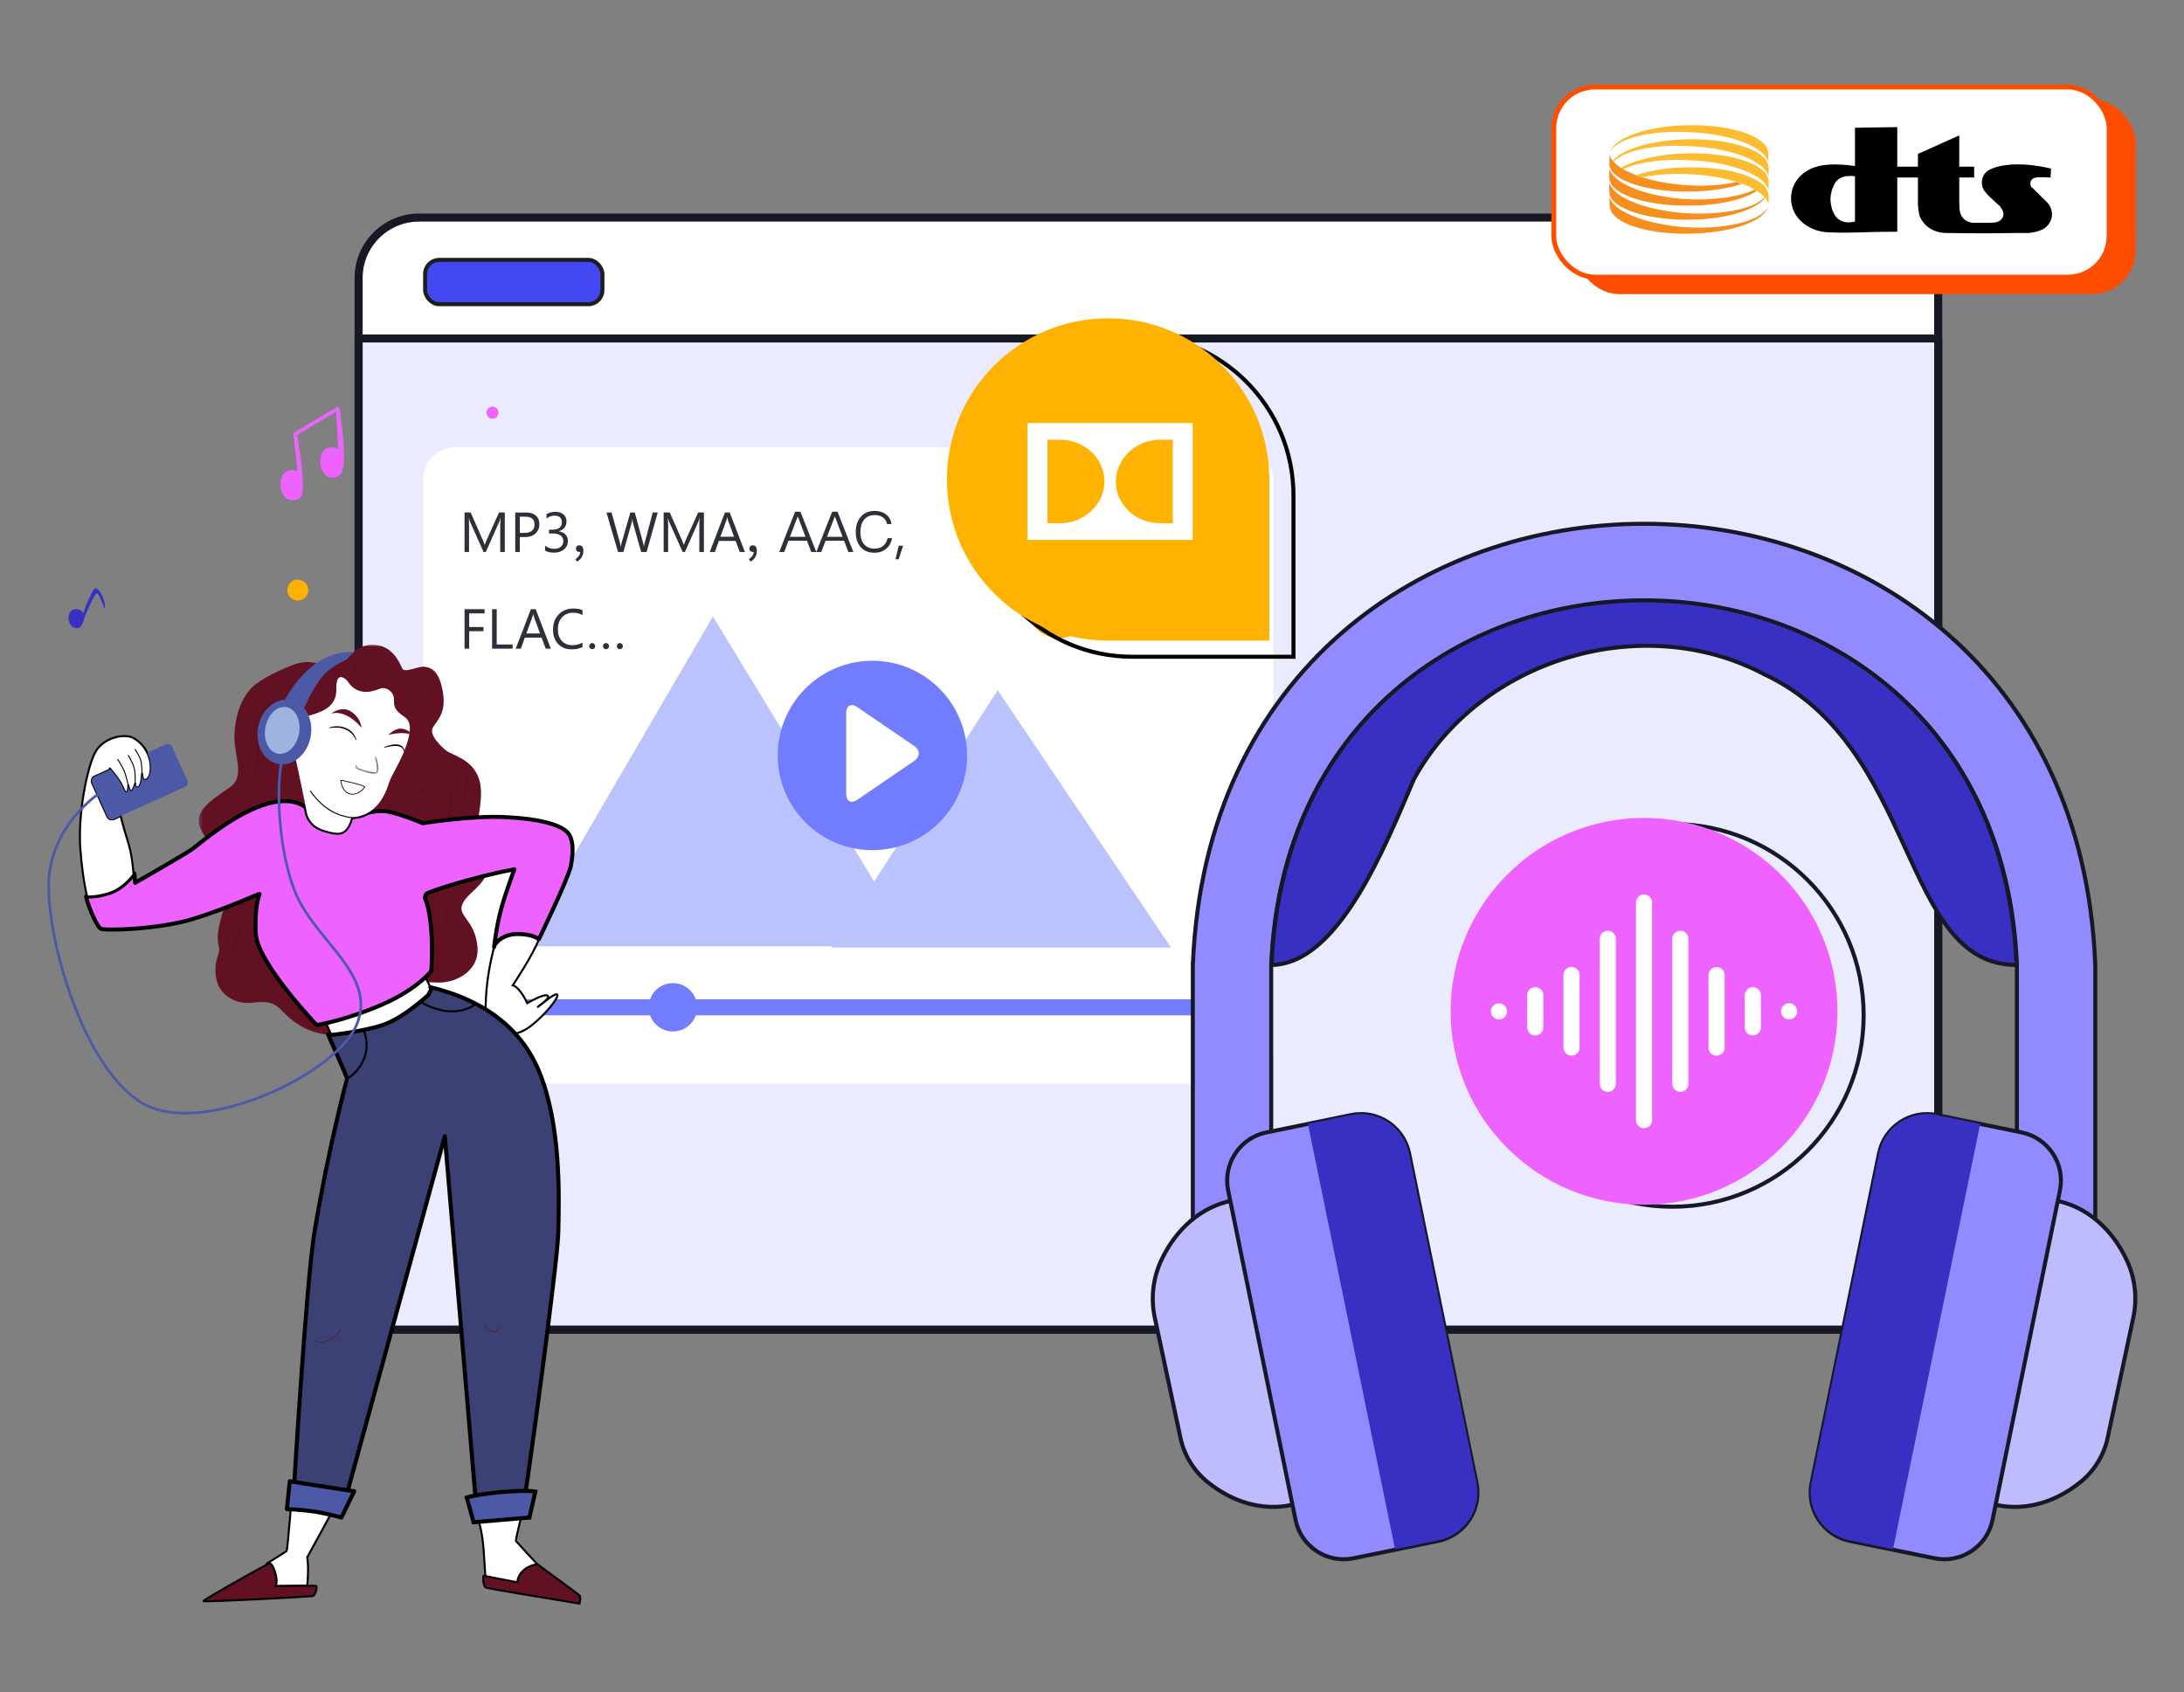 <svg fill="none" height="420" viewBox="0 0 542 420" width="542" xmlns="http://www.w3.org/2000/svg" xmlns:xlink="http://www.w3.org/1999/xlink"><rect x="0" y="0" width="542" height="420" fill="#808080" stroke="none"/><mask id="a" height="97" maskUnits="userSpaceOnUse" width="73" x="49" y="160"><path clip-rule="evenodd" d="m49.31 160h72.666v96.955h-72.666z" fill="#fff" fill-rule="evenodd"/></mask><mask id="b" height="11" maskUnits="userSpaceOnUse" width="11" x="77" y="196"><path clip-rule="evenodd" d="m77.603 202.017c.086.87.174 1.738.259 2.606.85.767 1.881 1.177 2.969 1.493 1.881.549 3.041.715 3.896.426 1.46-.493 2.127-2.382 2.481-3.738-.144-.014-.286-.028-.429-.043-.314-.039-.621-.092-.922-.154-1.996-.425-3.712-1.381-5.101-2.447-1.068-.824-1.943-1.714-2.607-2.477-.501-.581-.878-1.089-1.124-1.44.192 1.924.385 3.85.579 5.774" fill="#fff" fill-rule="evenodd"/></mask><mask id="c" height="5" maskUnits="userSpaceOnUse" width="6" x="88" y="187"><path clip-rule="evenodd" d="m92.314 187.953c-.644.085-1.289.173-1.934.261-.468.062-.938.125-1.409.187-.35.669-.583 1.278-.589 1.721-.004.278.079.49.279.61.174.104.598.276 1.136.456.738.247 1.683.51 2.464.627.359.054.682.078.938.056.469-.04.577-.649.532-1.386-.073-1.169-.532-2.653-.532-2.653z" fill="#fff" fill-rule="evenodd"/></mask><path d="m104 54h362c8.284 0 15 6.716 15 15v254c0 3.866-3.134 7-7 7h-378c-3.866 0-7-3.134-7-7v-254c0-8.284 6.716-15 15-15z" fill="#fff" stroke="#161826" stroke-linecap="round" stroke-linejoin="round" stroke-width="2"/><rect fill="#4249f2" height="11" rx="3.5" stroke="#1e1e1e" width="44" x="105.5" y="64.5"/><path d="m481 84v239c0 3.866-3.134 7-7 7h-378c-3.866 0-7-3.134-7-7v-239z" fill="#eaebfe" stroke="#161826" stroke-linecap="round" stroke-linejoin="round" stroke-width="2"/><rect fill="#fff" height="158" rx="8" width="211" x="105" y="111"/><path clip-rule="evenodd" d="m176.922 153-47.734 81.872h97.546z" fill="#bbc3ff" fill-rule="evenodd"/><path clip-rule="evenodd" d="m247.592 171.294-41.238 63.886h84.272z" fill="#bbc3ff" fill-rule="evenodd"/><path clip-rule="evenodd" d="m255.073 152.462c-1.145-4.268 1.395-8.657 5.664-9.8 4.265-1.142 8.656 1.387 9.8 5.652 1.144 4.268-1.396 8.657-5.664 9.8-4.265 1.142-8.656-1.387-9.8-5.652z" fill="#fab005" fill-rule="evenodd"/><rect fill="#717cff" height="4" rx="2" width="183" x="124" y="248"/><path clip-rule="evenodd" d="m173 250c0 3.314-2.687 6-6.001 6-3.313 0-5.999-2.686-5.999-6s2.686-6 5.999-6c3.314 0 6.001 2.686 6.001 6" fill="#717cff" fill-rule="evenodd"/><path clip-rule="evenodd" d="m226.881 188.856-14.164 9.669c-1.492 1.017-2.717.348-2.717-1.492v-20.067c0-1.84 1.225-2.509 2.717-1.489l14.164 9.67c1.492 1.016 1.492 2.689 0 3.709m-10.382-24.856c-12.977 0-23.499 10.521-23.499 23.5s10.522 23.5 23.499 23.5c12.979 0 23.501-10.521 23.501-23.5s-10.522-23.5-23.501-23.5" fill="#717cff" fill-rule="evenodd"/><path d="m296.04 239.271c6.026-145.767 218.011-145.642 223.932.058h.006v63.671h-19.452v-63.566c-5.021-120.232-179.951-120.385-185.042 0h-.009v63.509h-19.453v-63.672z" fill="#928bff"/><path d="m296.04 239.271v.5h.48l.02-.479zm223.932.058-.5.02.02.48h.48zm.006 0h.5v-.5h-.5zm0 63.671v.5h.5v-.5zm-19.452 0h-.5v.5h.5zm0-63.566h.5v-.011-.01zm-185.042 0v.5h.48l.02-.479zm-.009 0v-.5h-.5v.5zm0 63.509v.5h.5v-.5zm-19.453 0h-.5v.5h.5zm0-63.672v-.5h-.5v.5zm.018 0 .5.021c5.999-145.126 217.038-145.005 222.932.057l.5-.02.499-.02c-5.946-146.339-218.878-146.466-224.931-.058zm223.932.058v.5h.006v-.5-.5h-.006zm.006 0h-.5v63.671h.5.5v-63.671zm0 63.671v-.5h-19.452v.5.5h19.452zm-19.452 0h.5v-63.566h-.5-.5v63.566zm0-63.566.5-.021c-5.048-120.868-180.923-121.027-186.041-.001l.499.022.5.021c5.064-119.744 179.048-119.596 184.043-.001zm-185.042 0v-.5h-.009v.5.5h.009zm-.009 0h-.5v63.509h.5.5v-63.509zm0 63.509v-.5h-19.453v.5.5h19.453zm-19.453 0h.5v-63.672h-.5-.5v63.672zm0-63.672v.5h.018v-.5-.5h-.018z" fill="#161826"/><path clip-rule="evenodd" d="m500.438 239.5c-28.915.025-24.263-54.165-62.589-72.148-30.097-15.947-70.466-3.904-86.909 25.932-7.231 16.79-18.641 45.958-35.378 46.216 5.086-120.743 179.86-120.591 184.876 0" fill="#3830c3" fill-rule="evenodd"/><path d="m500.438 239.5c-28.915.025-24.263-54.165-62.589-72.148-30.097-15.947-70.466-3.904-86.909 25.932-7.231 16.79-18.641 45.958-35.378 46.216 5.086-120.743 179.86-120.591 184.876 0" stroke="#161826"/><path clip-rule="evenodd" d="m494.927 373.409.718.147c7.013 1.437 14.461-.646 20.766-5.81 3.384-2.77 5.724-6.609 6.638-10.885l6.373-29.84c1.024-4.793.456-9.789-1.617-14.23-3.696-7.916-10.007-13.267-17.445-14.791z" fill="#bfbbff" fill-rule="evenodd" stroke="#161826"/><path clip-rule="evenodd" d="m511.21 295.462-16.727 81.778c-1.351 6.603-7.795 10.862-14.39 9.51l-21.016-4.309c-6.595-1.353-10.843-7.804-9.493-14.407l16.728-81.778c1.35-6.603 7.788-10.858 14.383-9.505l21.016 4.308c6.595 1.353 10.85 7.8 9.499 14.403" fill="#928bff" fill-rule="evenodd"/><path d="m511.21 295.462-16.727 81.778c-1.351 6.603-7.795 10.862-14.39 9.51l-21.016-4.309c-6.595-1.353-10.843-7.804-9.493-14.407l16.728-81.778c1.35-6.603 7.788-10.858 14.383-9.505l21.016 4.308c6.595 1.353 10.85 7.8 9.499 14.403" stroke="#161826"/><path clip-rule="evenodd" d="m491.42 278.941-21.632 105.559-10.705-2.191c-6.599-1.351-10.85-7.794-9.498-14.389l16.737-81.676c1.352-6.595 7.793-10.845 14.393-9.494z" fill="#3830c3" fill-rule="evenodd"/><path clip-rule="evenodd" d="m321.073 373.409-.718.147c-7.014 1.437-14.461-.646-20.767-5.809-3.383-2.771-5.723-6.61-6.637-10.886l-6.373-29.84c-1.024-4.793-.456-9.789 1.617-14.23 3.696-7.915 10.007-13.267 17.445-14.791z" fill="#bfbbff" fill-rule="evenodd" stroke="#161826"/><path clip-rule="evenodd" d="m304.79 295.462 16.727 81.778c1.35 6.603 7.795 10.862 14.39 9.51l21.016-4.309c6.595-1.353 10.843-7.804 9.492-14.407l-16.726-81.778c-1.351-6.603-7.789-10.858-14.384-9.505l-21.016 4.309c-6.595 1.352-10.85 7.799-9.499 14.402" fill="#928bff" fill-rule="evenodd"/><path d="m304.79 295.462 16.727 81.778c1.35 6.603 7.795 10.862 14.39 9.51l21.016-4.309c6.595-1.353 10.843-7.804 9.492-14.407l-16.726-81.778c-1.351-6.603-7.789-10.858-14.384-9.505l-21.016 4.309c-6.595 1.352-10.85 7.799-9.499 14.402" stroke="#161826"/><path clip-rule="evenodd" d="m324.581 278.941 21.631 105.559 10.705-2.191c6.599-1.351 10.85-7.794 9.499-14.389l-16.738-81.676c-1.351-6.595-7.793-10.844-14.393-9.494z" fill="#3830c3" fill-rule="evenodd"/><circle cx="415" cy="252" r="47.5" stroke="#161826"/><circle cx="408" cy="251" fill="#ee63ff" r="48"/><path d="m408 222c1.105 0 2 .895 2 2v54c0 1.105-.895 2-2 2s-2-.895-2-2v-54c0-1.105.895-2 2-2zm-9 9c1.105 0 2 .895 2 2v36c0 1.105-.895 2-2 2s-2-.895-2-2v-36c0-1.105.895-2 2-2zm18 0c1.105 0 2 .895 2 2v36c0 1.105-.895 2-2 2s-2-.895-2-2v-36c0-1.105.895-2 2-2zm-27 9c1.105 0 2 .895 2 2v18c0 1.105-.895 2-2 2s-2-.895-2-2v-18c0-1.105.895-2 2-2zm36 0c1.105 0 2 .895 2 2v18c0 1.105-.895 2-2 2s-2-.895-2-2v-18c0-1.105.895-2 2-2zm-45 5c1.105 0 2 .895 2 2v8c0 1.105-.895 2-2 2s-2-.895-2-2v-8c0-1.105.895-2 2-2zm54 0c1.105 0 2 .895 2 2v8c0 1.105-.895 2-2 2s-2-.895-2-2v-8c0-1.105.895-2 2-2zm-63 4c1.105 0 2 .895 2 2s-.895 2-2 2-2-.895-2-2 .895-2 2-2zm72 0c1.105 0 2 .895 2 2s-.895 2-2 2-2-.895-2-2 .895-2 2-2z" fill="#fff"/><g mask="url(#a)"><path clip-rule="evenodd" d="m114.741 224.436c-1.245 2.951 3.035 3.802 3.733 10.325.697 6.523-5.837 9.4-10.193 9.09-4.355-.312-6.844.538-8.161 3.106-1.319 2.565-.468 7.611-12.108 9.61-11.642 2.007-16.514-4.33-18.615-6.275-2.098-1.939-4.046-1.701-7.157-1.397-3.111.31-7.928-1.398-8.629-6.367-.703-4.972 1.325-5.202.623-7.996-.704-2.797.541-6.215 1.71-10.643 1.169-4.424-4.118-15.059-4.118-15.059s-3.111-3.342-2.414-6.027c.198-.765.553-1.453 1.069-2.119 1.263-1.665 3.472-3.162 6.472-5.211 4.205-2.877.857-8.077 1.244-13.668.392-5.591 2.326-9.319 4.591-11.418 2.18-2.019 7.001-4.274 10.112-5.437 3.111-1.162 5.91-.621 8.867.851 0 0 3.615-1.939 4.136-2.108.067-.023.748-.824 1.327-1.383 1.253-1.214 3.194-2.624 6.121-2.248 4.28.539 5.836 4.496 6.458 5.819.622 1.324 3.808-.62 5.599-.392 1.792.238 3.66 1.17 4.511 6.375.853 5.201-1.474 6.91-2.489 8.698-1.013 1.783 1.866 4.579 3.342 5.741 1.479 1.168 5.992 1.943 7.858 6.373.598 1.411.771 3.007.74 4.604-.056 3.392-1.033 6.778-.821 8.362.311 2.33 4.746 4.43 3.037 9.549-1.711 5.132-5.601 6.295-6.844 9.245" fill="#621123" fill-rule="evenodd"/></g><g clip-rule="evenodd" fill-rule="evenodd"><path d="m58.588 197.23c-.026 0-.05-.012-.065-.035-.024-.038-.014-.085.024-.109 6.723-4.295 5.701-10.457 5.026-14.534l-.085-.514c-.71-4.385 2.196-6.712 4.808-8.25.039-.021.086-.009.106.028.023.037.011.084-.026.106-4.894 2.878-5.1 5.837-4.733 8.092l.085.511c.683 4.12 1.713 10.341-5.098 14.693-.011.007-.026.012-.041.012" fill="#510c1e"/><path d="m65.328 202.672c-.02 0-.038-.007-.053-.022-.032-.029-.033-.078-.003-.109 5.642-5.938 4.701-8.864 3.255-11.355-.021-.038-.009-.085.029-.106.035-.023.085-.011.106.028 1.477 2.54 2.439 5.525-3.278 11.538-.015.017-.035.026-.056.026" fill="#510c1e"/><path d="m91.088 167.717c-1.091 0-1.993-.39-2.539-1.11-.583-.776-.675-1.813-.245-2.775.018-.039.062-.057.101-.041.041.018.059.064.041.105-.407.909-.321 1.889.229 2.616.619.824 1.748 1.189 3.085 1.001.042-.006.082.024.088.067.006.042-.024.081-.067.088-.238.033-.471.049-.694.049" fill="#510c1e"/><path d="m104.577 176.573c-.02 0-.038-.007-.053-.023-.032-.028-.033-.078-.001-.108l.047-.05c1.69-1.741 3.606-3.713.674-7.095-.028-.032-.023-.08.007-.109.033-.027.082-.024.112.008 3.025 3.489.97 5.603-.681 7.303l-.049.05c-.015.017-.035.024-.056.024" fill="#510c1e"/><path d="m106.833 196.504c-3.066 0-4.476-1.489-5.12-2.74-1.125-2.193-.631-4.879.158-5.977.023-.033.071-.042.109-.017.033.025.041.073.017.109-.765 1.064-1.242 3.678-.144 5.814.622 1.211 1.991 2.656 4.98 2.656.042 0 .079.036.079.078 0 .044-.037.077-.079.077" fill="#510c1e"/><path d="m110.177 206.341c-.013 0-.027-.003-.039-.011-.038-.021-.05-.069-.027-.106.034-.058 3.476-5.883 1.084-11.423-.018-.039.002-.086.039-.101.043-.017.087.002.105.039 2.422 5.616-1.06 11.507-1.095 11.566-.015.022-.04.036-.067.036" fill="#510c1e"/><path d="m114.585 199.922c-.011 0-.021-.001-.03-.006-.04-.017-.059-.062-.043-.101.028-.065 2.654-6.616.582-9.243-1.025-1.297-2.775-2.002-4.465-2.683-1.745-.703-3.393-1.367-3.869-2.617-.015-.04.005-.085.046-.1.038-.018.085.004.101.045.452 1.187 2.068 1.838 3.779 2.527 1.71.69 3.48 1.402 4.531 2.733.896 1.136 1.072 3.064.527 5.732-.406 1.978-1.08 3.648-1.088 3.665-.012.028-.041.048-.071.048" fill="#510c1e"/><path d="m60.351 240.77c-.014 0-.029-.005-.039-.012-3.565-2.124-2.887-4.478-.863-10.068.015-.04.058-.061.1-.047.039.014.061.059.047.1-2.081 5.75-2.626 7.843.795 9.882.038.022.05.069.027.107-.015.024-.039.038-.067.038" fill="#510c1e"/><path d="m73.998 248.534c-4.27 0-7.338-2.665-8.279-7.258-.009-.041.018-.083.061-.091.042-.007.083.019.092.061.994 4.853 4.233 7.439 8.888 7.105.039-.01.08.029.083.073.003.042-.03.078-.073.081-.261.02-.518.029-.772.029" fill="#510c1e"/><path d="m115.155 235.178c-.012 0-.023-.003-.034-.007-.028-.014-2.84-1.396-3.979-4.429-.481-1.278-.914-2.816-.496-4.532.407-1.664 1.543-3.315 3.576-5.195.03-.03.08-.029.109.003.03.032.027.08-.005.11-4.114 3.808-4.23 6.389-3.04 9.56 1.12 2.976 3.875 4.33 3.902 4.342.039.02.056.065.038.104-.014.028-.041.044-.071.044" fill="#510c1e"/><path d="m108.155 242.064c-.006 0-.013 0-.021-.003-.041-.012-.065-.055-.053-.096.017-.059 1.61-5.875-1.636-10.809-.024-.034-.013-.084.023-.107.035-.023.083-.012.107.021 3.286 4.996 1.673 10.879 1.656 10.938-.011.033-.042.056-.076.056" fill="#510c1e"/><path d="m131.919 254.492c-.286.218-.566.428-.847.622-3.577 2.485-7.933 1.865-9.369 0-1.307-1.697-1.301-3.97-1.113-7.287.016-.33.042-.673.062-1.025.222-3.703 1.012-8.096 1.958-11.73.05-.18.094-.366.144-.54 0 0 1.63-2.715 5.674-2.715s5.289 1.316 5.289 1.316c-1.245 3.572-6.458 11.42-6.458 11.42 1.866.54 3.583 4.424 3.583 4.424s4.194-2.487 5.052-1.865c.858.62-2.333 2.559-2.415 2.796-.074.236 4.356-3.804 4.829-3.032.424.72-3.041 5.001-6.389 7.616" fill="#fff"/></g><path d="m131.919 254.492c-.286.218-.566.428-.847.622-3.577 2.485-7.933 1.865-9.369 0-1.307-1.697-1.301-3.97-1.113-7.287.016-.33.042-.673.062-1.025.222-3.703 1.012-8.096 1.958-11.73.05-.18.094-.366.144-.54 0 0 1.63-2.715 5.674-2.715s5.289 1.316 5.289 1.316c-1.245 3.572-6.458 11.42-6.458 11.42 1.866.54 3.583 4.424 3.583 4.424s4.194-2.487 5.052-1.865c.858.62-2.333 2.559-2.415 2.796-.074.236 4.356-3.804 4.829-3.032.424.72-3.041 5.001-6.389 7.616" stroke="#000" stroke-width=".5"/><path clip-rule="evenodd" d="m83.164 373.848-2.769 5.071-3.664 6.696-.006.006-.485.889c.471 2.485 0 7.145 0 7.145h-8.861l-1.169-5.593s4.667-2.875 4.903-3.105c.154-.156.579-4.902.851-8.138.136-1.641.23-2.889.23-2.971z" fill="#fff" fill-rule="evenodd" stroke="#000" stroke-width=".5"/><path d="m129.286 393.107s-2.563-.51-4.989-1c-2.19-.441-3.842-.896-3.842-.896s-.351-5.558-.427-6.416c-.031-.34-.087-1.223-.236-2.399-.088-.738-.212-1.589-.392-2.483-.249-1.237-.591-2.568-1.083-3.816l11.51-1.553s-.629 2.467-1.138 4.648c-.392 1.671-.715 3.18-.647 3.28.149.228 5.288 5.74 5.288 5.74z" style="fill-rule:evenodd;clip-rule:evenodd;fill:#fff;stroke:#000;stroke-width:.5;stroke-linecap:round;stroke-linejoin:round"/><path clip-rule="evenodd" d="m107.037 245.484c-.167.342-.342.67-.529.994-.112.198-.236.392-.354.59-.336.305-.959.851-1.768 1.517-2.282 1.889-6.085 4.727-9.437 5.825-3.896 1.281-9.451 2.071-11.99 2.387-.509-.018-.785-.05-.785-.05s-.635-1.403-1.244-2.801c2.657-.603 7.379-1.877 13.277-4.35 3.159-1.323 5.656-2.752 7.572-4.05 1.698-1.149 2.937-2.205 3.789-3.006l1.239 2.472z" fill="#fff" fill-rule="evenodd" stroke="#000" stroke-width=".5"/><path clip-rule="evenodd" d="m133.717 233.133s-.785-.826-3.117-1.167c-.609-.093-1.332-.149-2.172-.149-4.043 0-5.674 2.714-5.674 2.714-.05.175-.094.361-.143.541-.006 0 .603-5.201 1.698-9.239 1.083-4.037 3.342-10.094 3.342-10.094-10.068 1.912-21.204 5.502-21.838 6.106l-.02.018c-.386.535-.311 1.057-.311 1.057 2.451 5.809 1.554 18.053 1.554 18.053s-.459.614-1.466 1.566c-1.819 1.715-5.409 4.56-11.361 7.057-4.021 1.684-7.493 2.816-10.137 3.554-1.237.343-2.295.603-3.141.795-1.512.342-2.352.466-2.352.466s-14.689-15.455-15.093-22.594c-.404-7.138.933-9.711.933-9.94 0-.236-7.852 3.566-16.562 6.212-8.711 2.633-21.852 2.945-22.865 2.405-.086-.045-.188-.138-.298-.262-1.139-1.311-3.293-6.572-3.293-7.784 0 0 .076.018.22.032.603.048 2.457.098 5.468-.839 3.149-.982 5.419-3.753 6.06-4.604.118-.162.194-.262.194-.262l.204 2.329s12.52-7.168 14.236-8.41c1.704-1.243 9.482-8.076 17.259-10.799 7.772-2.714 10.863.592 10.871.598.079.422.141.752.18.956.229 1.319 1.162 3.573 4.192 4.505.404.124.785.235 1.131.328 0 0 .058.014.17.038 1.007.268 1.78.392 2.402.354h.023c.691-.044 1.195-.274 1.643-.72 1.015-1.013 1.556-3.15 1.556-3.15s2.01.118 4.156-1.107c1.325-.272 2.737-.472 3.852-.403.945.062 2.27.386 3.64.8 2.949.902 6.086 2.225 6.086 2.225s11.74-1.937 20.45-1.515c8.711.422 13.066 1.827 15.094 3.46.971.784 1.419 2.107 1.563 3.616.141 1.628-.076 3.467-.4 5.082-.621 3.106-7.932 18.171-7.932 18.171z" fill="#ee63ff" fill-rule="evenodd" stroke="#000" stroke-linejoin="round"/><path clip-rule="evenodd" d="m101.674 181.655c-.018.168-.043.348-.081.54-.112.69-.312 1.487-.616 2.405-.603 1.803-1.337 3.418-2.028 4.79-.829 1.653-1.593 2.976-2.016 3.908-.082.169-.154.349-.223.541-.66 1.703-1.207 4.144-3.59 6.523-.566.566-1.165 1-1.757 1.335-2.146 1.226-4.156 1.106-4.156 1.106s-.539 2.137-1.554 3.15c-1.015 1.012-2.334.932-5.369 0-1.034-.317-1.824-.789-2.422-1.329-1.162-1.025-1.622-2.305-1.772-3.175-.038-.205-.1-.535-.18-.957-.442-2.303-1.506-7.56-2.619-12.556l1.554-9.859s2.563-.472 4.977-1.553c2.408-1.092 3.734-2.795 3.653-5.673-.08-2.875.935-3.185 2.022-2.484 1.089.702 1.245 2.174 3.497 3.025 2.258.858 4.354-.149 5.524-.541 1.171-.39 3.422.703 3.267 3.108-.156 2.404 1.712 3.26 2.799 4.118.772.602 1.308 1.629 1.089 3.578" fill="#fff" fill-rule="evenodd"/><path clip-rule="evenodd" d="m68.958 178.722c.051-.209.666-5.187 6.015-11.028 6.207-6.782 12.755-5.836 12.755-5.836l-1.825 1.834s-3.205 1.31-5.539 3.795c-3.073 3.274-6.169 11.235-6.169 11.235z" fill="#4c59a7" fill-rule="evenodd"/><path clip-rule="evenodd" d="m76.86 183.829c-1.262 4.274-5.097 6.774-8.567 5.583-3.47-1.192-5.262-5.622-4-9.899 1.26-4.276 5.095-6.774 8.565-5.584 3.47 1.192 5.262 5.625 4.002 9.9" fill="#4c59a7" fill-rule="evenodd"/><path clip-rule="evenodd" d="m69.307 187.113c-.28-.022-.556-.084-.826-.18-1.033-.383-1.86-1.304-2.331-2.596-.498-1.371-.536-2.981-.109-4.531.738-2.677 2.728-4.508 4.732-4.352.279.022.557.083.826.181 2.205.814 3.3 4.011 2.442 7.125-.739 2.678-2.729 4.508-4.733 4.353" fill="#9eb4df" fill-rule="evenodd"/><path clip-rule="evenodd" d="m130.09 372.296c-.026.032-.1.056-.231.074-.044.013-.1.02-.156.026-1.972.236-11.641 0-11.641 0l-7.678-90.388-24.742 90.388-5.483-.79-7.261-1.329s3.111-52.044 5.102-64.201c3.415-20.862 8.125-38.347 8.12-38.389-.006-.03-.012-.08-.032-.136-.012-.044-.026-.092-.042-.148-.429-1.256-2.502-5.711-4.63-10.655 0 0 .691.154 1.543.05 1.071-.132 2.675-.35 4.468-.654.903-.154 1.854-.328 2.805-.527.05-.007.1-.019.15-.032 1.592-.33 3.185-.72 4.567-1.174.629-.204 1.269-.472 1.916-.789.05-.017.094-.043.142-.062.735-.36 1.469-.776 2.184-1.21.044-.032.088-.058.13-.082 1.881-1.169 3.641-2.509 4.941-3.578.044-.038.082-.068.124-.106.809-.664 1.432-1.21 1.768-1.517.186-.172.716-1.242.883-1.583l-.229-.472c3.291.795 6.643 1.889 9.862 3.418.422.198.839.402 1.256.62.043.025.092.05.136.075.859.44 1.704.918 2.532 1.428.006.006.018.014.026.02.261.16.523.329.783.496l.006.007c5.227 3.417 9.744 8.273 12.513 15.189 5.189 12.946 4.88 29.629 4.619 39.811-.198 7.722-8.141 65.804-8.451 66.22z" fill="#3b4075" fill-rule="evenodd" stroke="#000" stroke-linejoin="round"/><path clip-rule="evenodd" d="m36.581 193.298c-.857.66-1.165.026-1.269-.572-.05-.278-.056-.558-.056-.683-.006.224-.042.925-.167 1.627-.144.802-.392 1.611-.848 1.723-.541.136-.691-.206-.715-.51v-.007c.006-.006.006-.006 0-.013-.018-.166.006-.323.012-.379-.092.324-.18.591-.268.821-.005.006-.005.012-.005.018-.686 1.821-1.109.902-1.301.188-.086-.312-.13-.586-.13-.586.018.454 0 .84-.064 1.132-.167.913-.671.937-1.262-.586-.648-1.689-2.482-3.85-3.073-4.528-.118-.13-.188-.21-.188-.21l.056.272-3.796 1.709c-.621.286-.903 1.026-.621 1.646l3.752 8.283c.279.62 1.019.899 1.643.62l1.654-.751c.304 1.255.859 3.372 1.692 5.963.542 1.703.903 3.454 1.133 4.97.23 1.548.335 2.852.385 3.592-.639.851-2.91 3.622-6.06 4.603-3.011.938-4.864.888-5.468.84-.092-.38-.212-.896-.348-1.554-.418-2.044-.977-5.461-1.337-10.314-.623-8.54 1.636-19.799 3.584-23.689 1.94-3.874 7.391-5.018 9.644-3.726 1.648.956 2.725 2.267 3.39 3.64 1.331 2.753.965 5.735.032 6.461" fill="#fff" fill-rule="evenodd"/><path d="m36.581 193.298c-.857.66-1.165.026-1.269-.572-.05-.278-.056-.558-.056-.683-.006.224-.042.925-.167 1.627-.144.802-.392 1.611-.848 1.723-.541.136-.691-.206-.715-.51v-.007c.006-.006.006-.006 0-.013-.018-.166.006-.323.012-.379-.092.324-.18.591-.268.821-.005.006-.005.012-.005.018-.686 1.821-1.109.902-1.301.188-.086-.312-.13-.586-.13-.586.018.454 0 .84-.064 1.132-.167.913-.671.937-1.262-.586-.648-1.689-2.482-3.85-3.073-4.528-.118-.13-.188-.21-.188-.21l.056.272-3.796 1.709c-.621.286-.903 1.026-.621 1.646l3.752 8.283c.279.62 1.019.899 1.643.62l1.654-.751c.304 1.255.859 3.372 1.692 5.963.542 1.703.903 3.454 1.133 4.97.23 1.548.335 2.852.385 3.592-.639.851-2.91 3.622-6.06 4.603-3.011.938-4.864.888-5.468.84-.092-.38-.212-.896-.348-1.554-.418-2.044-.977-5.461-1.337-10.314-.623-8.54 1.636-19.799 3.584-23.689 1.94-3.874 7.391-5.018 9.644-3.726 1.648.956 2.725 2.267 3.39 3.64 1.331 2.753.965 5.735.032 6.461" stroke="#000" stroke-linecap="round" stroke-linejoin="round" stroke-width=".5"/><path clip-rule="evenodd" d="m46.481 193.688-3.747-8.28c-.28-.623-1.021-.902-1.646-.622l-4.539 2.049c1.336 2.754.965 5.734.03 6.46-1.401 1.087-1.322-1.321-1.322-1.321s-.079 3.186-1.01 3.418c-.933.232-.701-.931-.701-.931-1.166 4.038-1.71.464-1.71.464.077 1.865-.544 2.564-1.322.545-.65-1.685-2.486-3.851-3.076-4.522l-.129.057-3.796 1.711c-.624.282-.904 1.022-.621 1.643l3.746 8.282c.282.622 1.022.902 1.646.62l1.655-.747 15.922-7.182c.624-.283.904-1.022.621-1.644" fill="#4c59a7" fill-rule="evenodd"/><g mask="url(#b)"><path clip-rule="evenodd" d="m77.603 202.017c.086.87.174 1.738.259 2.606.85.767 1.881 1.177 2.969 1.493 1.881.549 3.041.715 3.896.426 1.46-.493 2.127-2.382 2.481-3.738-.144-.014-.286-.028-.429-.043-.314-.039-.621-.092-.922-.154-1.996-.425-3.712-1.381-5.101-2.447-1.068-.824-1.943-1.714-2.607-2.477-.501-.581-.878-1.089-1.124-1.44.192 1.924.385 3.85.579 5.774" fill="#fff" fill-rule="evenodd"/></g><path clip-rule="evenodd" d="m66.821 387.983c-5.756 3.106-16.332 9.086-16.332 9.396s26.287-1.087 27.065-1.242 1.166-2.253.933-2.486c-.233-.233-10.11 0-10.11 0s.651-.865-.077-3.339c-.73-2.475-1.478-2.329-1.478-2.329" fill="#621123" fill-rule="evenodd"/><path d="m66.821 387.983c-5.756 3.106-16.332 9.086-16.332 9.396s26.287-1.087 27.065-1.242 1.166-2.253.933-2.486c-.233-.233-10.11 0-10.11 0s.651-.865-.077-3.339c-.73-2.475-1.478-2.329-1.478-2.329" stroke="#000" stroke-linecap="round" stroke-linejoin="round" stroke-width=".5"/><path d="m120.015 391.096c-.236.262-.143 2.634.636 2.944.778.31 23.177 3.961 23.177 3.961s.388-1.632 0-2.019c-.389-.389-10.498-7.771-10.498-7.771s-4.435.513-4.98 4.492z" style="fill-rule:evenodd;clip-rule:evenodd;fill:#621123;stroke:#000;stroke-width:.5;stroke-linejoin:round"/><path clip-rule="evenodd" d="m71.913 367.636-.726 6.91s4.667.158 8.243.856c3.578.699 5.289 1.242 5.289 1.242l3.19-6.523s-5.212-.776-9.1-1.397c-3.889-.622-6.896-1.088-6.896-1.088" fill="#4c59a7" fill-rule="evenodd"/><path d="m71.913 367.636-.726 6.91s4.667.158 8.243.856c3.578.699 5.289 1.242 5.289 1.242l3.19-6.523s-5.212-.776-9.1-1.397c-3.889-.622-6.896-1.088-6.896-1.088" stroke="#000" stroke-linecap="round" stroke-linejoin="round"/><g mask="url(#c)"><path d="m88.382 190.122c-.004.278.079.49.279.61.174.104.598.276 1.136.456.738.247 1.683.51 2.464.627.359.054.682.078.938.056.469-.04.577-.649.532-1.386-.073-1.169-.532-2.653-.532-2.653" stroke="#240200" stroke-linecap="round" stroke-linejoin="round" stroke-width=".4"/></g><path clip-rule="evenodd" d="m82.174 177.117c3.22-.932 6.486 2.121 7.523 3.52 0 0-.051-2.33-2.49-3.988-2.436-1.654-5.033.468-5.033.468" fill="#621123" fill-rule="evenodd"/><path clip-rule="evenodd" d="m101.674 181.655c-.018.168-.043.348-.08.54-2.079-.65-5.208.2-5.208.2s1.712-1.913 3.626-1.497c.736.155 1.276.447 1.662.757" fill="#621123" fill-rule="evenodd"/><path d="m84.553 193.649s5.081.966 6 1.643c0 0-1.373 2.126-3.541 1.788-2.167-.339-2.459-3.431-2.459-3.431" stroke="#240200" stroke-linecap="round" stroke-linejoin="round" stroke-width=".2"/><path clip-rule="evenodd" d="m81.728 180.562c1.286-.429 2.744-.423 4.038.085.639.266 1.238.653 1.706 1.171.468.514.804 1.139.977 1.798.012.041-.012.083-.055.094-.038.01-.077-.011-.092-.046-.495-1.225-1.468-2.2-2.681-2.66-1.201-.491-2.554-.522-3.855-.292-.042.008-.082-.02-.091-.062-.006-.039.017-.075.053-.088" fill="#240200" fill-rule="evenodd"/><path clip-rule="evenodd" d="m95.373 185.432c.433-.212.886-.369 1.354-.489.465-.125.95-.184 1.442-.199.489-.012 1.007.087 1.457.351.449.275.724.772.772 1.261.005.044-.026.082-.07.086-.036.003-.068-.018-.08-.051l-.001-.003c-.158-.434-.418-.796-.803-.985-.374-.201-.824-.263-1.277-.265-.454-.007-.912.061-1.371.132-.457.077-.915.188-1.368.306l-.003.001c-.041.011-.085-.014-.094-.056-.011-.036.008-.074.041-.089" fill="#240200" fill-rule="evenodd"/><path clip-rule="evenodd" d="m122.575 330.602c-.598 0-1.28-.431-2.137-1.354-.03-.031-.029-.08.005-.11.03-.029.08-.026.109.004.827.89 1.472 1.304 2.023 1.304h.043c.606-.023 1.072-.553 1.666-1.299.027-.032.076-.038.109-.012.035.027.041.076.012.11-.618.778-1.109 1.33-1.781 1.357z" fill="#621123" fill-rule="evenodd"/><path clip-rule="evenodd" d="m79.442 333.181c-.429 0-.88-.056-1.354-.182-.041-.012-.065-.054-.055-.097.012-.04.053-.065.096-.054 2.057.553 3.721-.298 4.753-1.11 1.125-.882 1.766-1.909 1.771-1.918.023-.038.07-.048.107-.026.036.022.049.072.026.108-.008.01-.662 1.058-1.807 1.958-.824.649-2.04 1.321-3.537 1.321" fill="#621123" fill-rule="evenodd"/><path clip-rule="evenodd" d="m115.829 371.674c3.888-1.166 14.154-2.019 17.032-1.476l-1.477 6.446-13.843 1.166z" fill="#4c59a7" fill-rule="evenodd" stroke="#000"/><path clip-rule="evenodd" d="m45.919 276.358c-4.261 0-7.817-.828-10.583-2.466-6.43-3.806-12.52-12.618-17.152-24.811-3.838-10.11-6.264-21.673-6.183-29.461.08-7.644 3.515-13.44 6.381-16.957 3.107-3.809 6.236-5.838 6.266-5.858.035-.023.085-.012.108.023.024.036.012.085-.023.107-.032.02-3.143 2.04-6.234 5.83-2.848 3.497-6.261 9.259-6.342 16.856-.15 14.145 8.567 45.441 23.257 54.138 5.598 3.313 14.883 3.23 25.472-.23 6.143-2.007 12.291-5.015 17.315-8.473 5.148-3.539 8.77-7.33 10.198-10.674 3.369-7.887-1.742-14.155-7.152-20.788-3.073-3.773-6.254-7.672-8.031-12.058-4.791-11.83-4.844-30.263-2.843-34.306.018-.038.064-.054.103-.035.038.02.055.065.035.103-1.752 3.544-2.195 21.723 2.849 34.18 1.768 4.365 4.941 8.255 8.008 12.018 5.441 6.671 10.578 12.973 7.175 20.946-2.94 6.877-14.55 14.965-27.609 19.235-4.963 1.621-9.81 2.542-14.019 2.666-.335.009-.668.015-.997.015" fill="#4c59a7" fill-rule="evenodd"/><path d="m45.919 276.358c-4.261 0-7.817-.828-10.583-2.466-6.43-3.806-12.52-12.618-17.152-24.811-3.838-10.11-6.264-21.673-6.183-29.461.08-7.644 3.515-13.44 6.381-16.957 3.107-3.809 6.236-5.838 6.266-5.858.035-.023.085-.012.108.023.024.036.012.085-.023.107-.032.02-3.143 2.04-6.234 5.83-2.848 3.497-6.261 9.259-6.342 16.856-.15 14.145 8.567 45.441 23.257 54.138 5.598 3.313 14.883 3.23 25.472-.23 6.143-2.007 12.291-5.015 17.315-8.473 5.148-3.539 8.77-7.33 10.198-10.674 3.369-7.887-1.742-14.155-7.152-20.788-3.073-3.773-6.254-7.672-8.031-12.058-4.791-11.83-4.844-30.263-2.843-34.306.018-.038.064-.054.103-.035.038.02.055.065.035.103-1.752 3.544-2.195 21.723 2.849 34.18 1.768 4.365 4.941 8.255 8.008 12.018 5.441 6.671 10.578 12.973 7.175 20.946-2.94 6.877-14.55 14.965-27.609 19.235-4.963 1.621-9.81 2.542-14.019 2.666-.335.009-.668.015-.997.015" stroke="#4c59a7" stroke-width=".5"/><path d="m104.708 248.815s3.399 2.19 7.339 2.19c3.939 0 5.716-1.675 5.716-1.675" stroke="#000" stroke-width=".5"/><path d="m90.354 256s1.412 3.115 0 6.71c-1.412 3.595-4.005 4.841-4.005 4.841" stroke="#000" stroke-linecap="round" stroke-width=".5"/><path d="m33.559 186.054s1.055 1.543 1.364 2.632c.309 1.088.334 3.357.334 3.357" stroke="#000" stroke-linecap="round" stroke-width=".25"/><path d="m31.835 187.489s1.213 1.875 1.518 3.356c.305 1.48.185 3.639.185 3.639" stroke="#000" stroke-linecap="round" stroke-width=".25"/><path d="m29.227 188.488s1.179 1.822 1.633 2.95.976 3.536.976 3.536" stroke="#000" stroke-linecap="round" stroke-width=".25"/><path d="m87.307 202.925s-2.832-.147-5.644-1.971c-2.812-1.823-4.626-4.605-4.626-4.605" stroke="#000" stroke-linecap="round" stroke-width=".25"/><path d="m125.279 137h-1.141v-6.576c0-.52.032-1.155.095-1.907h-.027c-.109.442-.207.758-.294.95l-3.35 7.533h-.56l-3.343-7.479c-.096-.218-.194-.553-.294-1.004h-.027c.036.392.055 1.032.055 1.921v6.562h-1.108v-9.803h1.518l3.008 6.836c.232.524.382.916.451 1.176h.041c.196-.538.353-.939.471-1.203l3.07-6.809h1.435zm3.733-3.705v3.705h-1.149v-9.803h2.694c1.048 0 1.859.255 2.433.766.579.51.868 1.23.868 2.16s-.321 1.691-.963 2.283c-.638.593-1.502.889-2.591.889zm0-5.059v4.02h1.203c.793 0 1.397-.18 1.811-.54.42-.365.629-.877.629-1.538 0-1.295-.765-1.942-2.297-1.942zm11.928 5.989c0 .442-.084.845-.252 1.21-.165.36-.399.669-.705.929-.3.255-.663.454-1.087.595-.423.141-.89.212-1.401.212-.934 0-1.677-.178-2.228-.533v-1.203c.66.519 1.417.779 2.269.779.342 0 .65-.043.923-.13.278-.087.515-.212.711-.376.2-.164.353-.362.458-.595.109-.232.164-.494.164-.786 0-1.28-.911-1.921-2.734-1.921h-.814v-.95h.773c1.613 0 2.42-.602 2.42-1.805 0-1.112-.616-1.668-1.846-1.668-.693 0-1.342.233-1.948.698v-1.087c.624-.374 1.367-.561 2.228-.561.41 0 .782.057 1.114.171.333.114.618.274.855.479s.419.451.547.738c.132.287.198.604.198.95 0 1.29-.652 2.119-1.955 2.488v.028c.333.036.64.118.923.246.282.123.526.285.731.485.205.201.365.438.479.711.118.269.177.567.177.896zm2.825 1.123c.672 0 1.008.453 1.008 1.358 0 1.204-.528 2.095-1.582 2.674l-.378-.602c.737-.485 1.134-1.087 1.19-1.806-.094.019-.173.028-.238.028-.234 0-.434-.075-.602-.224-.159-.149-.238-.345-.238-.588 0-.271.074-.476.224-.616.158-.149.364-.224.616-.224zm19.467-8.151-2.768 9.803h-1.347l-2.016-7.164c-.087-.305-.139-.638-.158-.998h-.027c-.027.337-.087.665-.178.984l-2.03 7.178h-1.333l-2.871-9.803h1.265l2.085 7.52c.086.314.141.642.164.984h.034c.023-.241.093-.569.212-.984l2.167-7.52h1.1l2.078 7.574c.073.26.128.566.164.917h.028c.018-.237.08-.552.184-.944l2.003-7.547zm11.457 9.803h-1.141v-6.576c0-.52.032-1.155.096-1.907h-.028c-.109.442-.207.758-.294.95l-3.349 7.533h-.561l-3.343-7.479c-.095-.218-.193-.553-.294-1.004h-.027c.037.392.055 1.032.055 1.921v6.562h-1.108v-9.803h1.518l3.008 6.836c.232.524.383.916.451 1.176h.041c.196-.538.353-.939.472-1.203l3.069-6.809h1.435zm10.172 0h-1.271l-1.039-2.748h-4.156l-.978 2.748h-1.278l3.759-9.803h1.19zm-2.686-3.78-1.538-4.177c-.05-.137-.101-.355-.151-.656h-.027c-.046.278-.098.496-.157.656l-1.525 4.177zm4.642 2.128c.672 0 1.008.453 1.008 1.358 0 1.204-.527 2.095-1.582 2.674l-.378-.602c.738-.485 1.134-1.087 1.19-1.806-.093.019-.172.028-.238.028-.233 0-.434-.075-.602-.224-.158-.149-.238-.345-.238-.588 0-.271.075-.476.224-.616.159-.149.364-.224.616-.224zm11.826-8.344 3.934 9.996h-1.246l-1.064-2.8h-4.592l-1.064 2.8h-1.232l3.934-9.996zm1.26 6.23-1.89-4.998h-.056l-1.918 4.998zm7.941-6.23 3.934 9.996h-1.246l-1.064-2.8h-4.592l-1.064 2.8h-1.232l3.934-9.996zm1.26 6.23-1.89-4.998h-.056l-1.918 4.998zm7.997-6.426c1.111 0 2.044.294 2.8.882s1.204 1.381 1.344 2.38h-1.106c-.14-.719-.494-1.279-1.064-1.68-.541-.373-1.204-.56-1.988-.56-1.157 0-2.053.406-2.688 1.218-.588.756-.882 1.755-.882 2.996 0 1.26.29 2.249.868 2.968.616.775 1.508 1.162 2.674 1.162.794 0 1.47-.21 2.03-.63.598-.457.994-1.115 1.19-1.974h1.106c-.224 1.176-.746 2.081-1.568 2.716-.774.607-1.694.91-2.758.91-1.549 0-2.739-.513-3.57-1.54-.746-.915-1.12-2.119-1.12-3.612s.383-2.711 1.148-3.654c.831-1.055 2.026-1.582 3.584-1.582zm7.026 8.633-1.094 3.364h-.8l.8-3.364zm-103.865 16.795h-3.828v3.391h3.541v1.032h-3.541v4.341h-1.149v-9.803h4.977zm6.945 8.764h-5.086v-9.803h1.149v8.764h3.937zm9.502 0h-1.271l-1.04-2.748h-4.156l-.977 2.748h-1.279l3.76-9.803h1.19zm-2.687-3.78-1.538-4.177c-.05-.137-.1-.355-.15-.656h-.027c-.046.278-.098.496-.158.656l-1.524 4.177zm10.535 3.37c-.725.383-1.627.574-2.707.574-1.395 0-2.511-.449-3.35-1.347-.839-.897-1.258-2.075-1.258-3.534 0-1.568.472-2.834 1.415-3.801.944-.966 2.14-1.449 3.589-1.449.93 0 1.7.135 2.311.404v1.223c-.702-.392-1.477-.588-2.325-.588-1.125 0-2.039.376-2.741 1.128-.697.752-1.046 1.757-1.046 3.015 0 1.194.326 2.146.978 2.857.656.707 1.515 1.06 2.577 1.06.984 0 1.837-.219 2.557-.656zm9.269.533c-.209 0-.387-.073-.533-.219-.141-.146-.212-.323-.212-.533s.071-.39.212-.54c.146-.155.324-.232.533-.232.205 0 .381.077.527.232.15.15.225.33.225.54s-.075.387-.225.533c-.146.146-.322.219-.527.219zm-3.431 0c-.21 0-.39-.073-.541-.219-.145-.146-.218-.323-.218-.533s.073-.39.218-.54c.151-.155.331-.232.541-.232.205 0 .38.077.526.232.15.15.225.33.225.54s-.075.387-.225.533c-.146.146-.321.219-.526.219zm-3.432 0c-.21 0-.385-.073-.526-.219-.142-.146-.212-.323-.212-.533s.07-.39.212-.54c.141-.155.316-.232.526-.232.205 0 .38.077.526.232.151.15.226.33.226.54s-.073.387-.219.533-.323.219-.533.219z" fill="#2c3039"/><rect fill="#ff4d00" height="48.372" rx="10.8" width="139.008" x="390.992" y="24.628"/><rect fill="#fff" height="47.172" rx="10.2" stroke="#ff4d00" stroke-width="1.2" width="137.808" x="385.6" y="21.6"/><path d="m454.264 49.6c.119 2.848 1.431 4.275 1.431 4.275.835 1.11 2.385 1.265 2.385 1.265.954.161 2.265-.155 2.265-.155v-11.244s-1.311-.158-2.265 0c0 0-1.55.16-2.505 1.426 0 0-1.192 1.583-1.311 4.117zm16.577 7.915c-5.129 0-9.184.161-9.184.161-5.007.155-7.393 0-7.393 0-5.248 0-9.66-3.485-9.779-8.235-.12-4.593 3.578-8.233 9.064-8.551 0 0 2.504-.316 6.796.318v-.476-9.025l10.496-.158v9.818h5.128v-3.168l10.256-4.591v7.759h3.695v2.692c-2.027 0-3.695 0-3.695 0v4.907c0 .318 0 2.692.12 3.327 0 0 .119 1.265 1.19 2.214 0 0 .716.633 2.146.794h1.313 2.506c1.904 0 2.382-.316 2.382-.316.835-.316 1.313-1.11 1.313-1.901 0-.636-.358-1.268-.716-1.585v-.158l-2.743-2.534c-.832-.791-1.19-1.425-1.429-1.583v-.158c-.358-.474-.478-1.109-.478-1.741 0-1.425.717-2.534 1.788-3.168h.119c.955-.633 5.965-2.534 15.264-.316l-.119 2.217h-.239s-2.381-.158-3.456 0c-.716.158-1.313.633-1.313 1.425 0 .474.12.791.358 1.109h.12l3.694 3.641c.716.792 1.194 1.744 1.194 3.01 0 1.743-1.31 3.482-2.978 3.957 0 0-1.075.477-2.746.633 0 0-.835 0-3.1 0h-.12c-8.346.161-17.054 0-17.054 0h-.239c-5.483-.155-6.677-4.431-6.677-4.431-.237-.791-.356-2.692-.356-2.692v-6.65h-5.128z" fill="#000"/><path d="m400.481 40.1c2.504-2.692 10.255-4.434 19.2-3.8 10.255.474 18.484 3.8 19.2 7.601v-.16c.119-1.425 0-2.374 0-2.374-.239-3.958-9.064-6.968-19.797-6.808-8.943.158-16.456 2.374-18.841 5.383 0 0 .119.158.238.158z" fill="#fdbb30"/><path d="m402.866 41.999c3.578-1.741 9.779-2.692 16.815-2.216 10.255.474 18.484 3.799 19.2 7.441.12-1.425 0-2.375 0-2.375-.119-3.958-8.945-6.966-19.796-6.808-7.155.158-13.356 1.583-16.814 3.642 0 0 .238.158.595.316z" fill="#fdbb30"/><path d="m407.396 44.059c3.459-.792 7.753-1.109 12.285-.792 10.255.474 18.483 3.8 19.199 7.442.12-1.425 0-2.375 0-2.375-.238-3.958-9.064-6.966-19.796-6.808-5.009 0-9.54.791-12.999 1.899 0 0 .716.316 1.311.476z" fill="#fdbb30"/><path d="m399.526 37.883c.836-3.642 9.184-6.65 19.558-6.808 9.899-.158 17.889 2.375 19.439 5.7 0 0 .239.476.239.792 0 0 .119.633.119 2.692v.158c-.716-3.8-8.945-7.125-19.2-7.601-10.376-.633-18.961 1.743-20.155 5.067z" fill="#fdbb30"/><path d="m438.045 49.124c-2.384 3.008-9.896 5.383-18.722 5.383-10.852.161-19.677-2.85-19.914-6.649 0 0-.12-.95 0-2.534.834 3.641 9.062 6.968 19.199 7.601 8.944.474 16.695-1.11 19.318-3.96z" fill="#f78f1e"/><path d="m436.019 47.383c-3.458 2.217-9.659 3.642-16.815 3.642-10.733.158-19.558-2.85-19.795-6.65 0 0-.12-.951 0-2.534.834 3.642 9.062 6.966 19.199 7.601 7.035.316 13.236-.634 16.814-2.375 0 0 .359.158.597.316z" fill="#f78f1e"/><path d="m432.322 45.642c-3.459 1.109-8.11 1.899-12.999 1.899-10.852.16-19.678-2.85-19.915-6.65 0 0 0-.949 0-2.534.834 3.642 9.063 6.968 19.2 7.601 4.651.316 8.824 0 12.283-.791 0 0 .595.158 1.311.474z" fill="#f78f1e"/><path d="m438.761 51.183c-.835 3.802-9.182 6.649-19.558 6.81-9.779.155-17.888-2.217-19.438-5.7 0 0-.12-.316-.239-.794 0 0-.118-.474-.118-2.534v-.158c.834 3.641 9.063 6.968 19.2 7.601 10.374.633 19.081-1.901 20.153-5.225z" fill="#f78f1e"/><path clip-rule="evenodd" d="m321 163h-40c-22.091 0-40-17.909-40-40s17.909-40 40-40 40 17.909 40 40z" fill-rule="evenodd" stroke="#000"/><path clip-rule="evenodd" d="m315 159h-40c-22.091 0-40-17.909-40-40 0-22.091 17.909-40 40-40s40 17.909 40 40z" fill="#ffb200" fill-rule="evenodd"/><path d="m255 105h41v29h-41z" fill="#fff"/><path d="m291.052 129.857h-3.188c-6.099 0-10.95-4.72-10.95-10.357s4.989-10.357 10.95-10.357h3.188z" fill="#ffb200"/><path d="m259.948 109.143h3.188c6.099 0 10.95 4.72 10.95 10.357s-4.99 10.357-10.95 10.357h-3.188z" fill="#ffb200"/><path clip-rule="evenodd" d="m84.251 101.414c-.009-.153-.097-.29-.232-.362-.135-.073-.298-.068-.43.009l-10.539 6.246c-.148.086-.232.253-.213.423l.987 9.274c-3.307-1.477-4.902 2.036-3.904 4.928 1.01 2.927 3.485 2.458 4.632 1.561 1.745-1.366-.812-15.575-.812-15.575l9.676-5.733.546 9.32c-.054-.033-.103-.073-.16-.101-3.393-1.622-5.036 1.952-4.027 4.88 1.011 2.927 3.516 2.494 4.632 1.561 2.234-1.866-.156-16.431-.156-16.431" fill="#ee63ff" fill-rule="evenodd"/><path clip-rule="evenodd" d="m120.723 102.419c0-.828.672-1.5 1.5-1.5.829 0 1.5.672 1.5 1.5s-.671 1.5-1.5 1.5c-.828 0-1.5-.672-1.5-1.5" fill="#ee63ff" fill-rule="evenodd"/><path clip-rule="evenodd" d="m23.618 146.04c-.61.207-2.198 3.877-3.019 6.231-.199-.521-.548-.922-1.062-1.038-3.065-.687-3.23 3.673-1.153 4.55 1.367.577 2.032-.573 2.369-1.806.429-1.575 2.847-6.861 3.325-6.711.556.173 1.879 3.827 1.879 3.827.55-1.467-1.325-5.399-2.339-5.053" fill="#3830c3" fill-rule="evenodd"/><path clip-rule="evenodd" d="m71.303 146.466c0-1.436 1.165-2.6 2.601-2.6s2.6 1.164 2.6 2.6c0 1.437-1.164 2.601-2.6 2.601s-2.601-1.164-2.601-2.601" fill="#ffb200" fill-rule="evenodd"/></svg>
